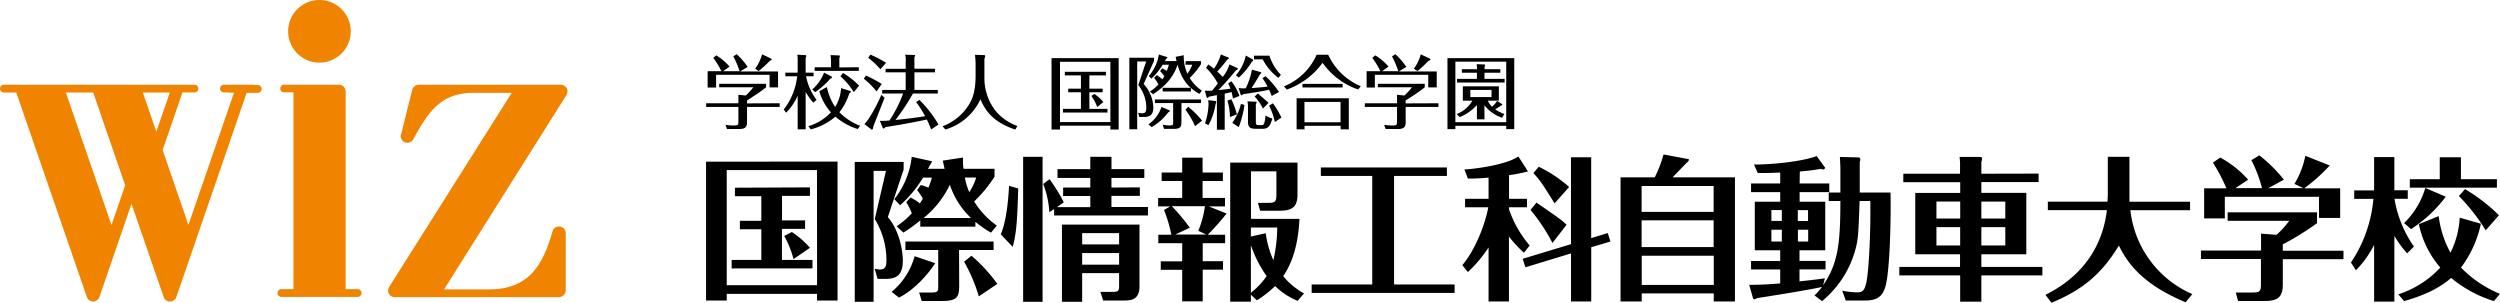 <svg xmlns="http://www.w3.org/2000/svg" viewBox="0 0 590 71.43"><defs><style>.cls-1{fill:#f08300;}.cls-2{fill-rule:evenodd;}</style></defs><g id="レイヤー_2" data-name="レイヤー 2"><g id="contents"><path class="cls-1" d="M69.26,20H80a1.58,1.58,0,0,1,1.57,1.59V68.24h2.93a.92.92,0,0,1,0,1.83H66.32a.92.92,0,0,1,0-1.83h2.94V21.79H67.05a.88.88,0,0,1-.9-.9.9.9,0,0,1,.9-.91ZM15.54,21.83,26.31,53.11l3.23-9.38L22,21.83Zm18.17,0,3.18,9.26,3.19-9.26Zm27,.08H58.21L41.62,70.1a1.59,1.59,0,0,1-1.5,1.06,1.56,1.56,0,0,1-1.49-1.06l-7.6-22-7.57,22A1.61,1.61,0,0,1,22,71.16a1.59,1.59,0,0,1-1.5-1.06L3.84,21.83H.92A.91.91,0,1,1,.92,20H46a.91.91,0,0,1,0,1.81H43.06l-4.68,13.6,6.09,17.68,10.75-31.2-2.28-.08a.91.91,0,1,1,0-1.81h6.75l1.06.08a.91.91,0,1,1,0,1.81M132.35,20a1.61,1.61,0,0,1,1.59,1.6l-.14.64-29,46.05h10.7c9.57,0,12.73-6.15,14.89-13.68a1.59,1.59,0,0,1,3.12.43V68.32a1.66,1.66,0,0,1-1.59,1.81H93.19a1.6,1.6,0,0,1-1.61-1.59l.14-.63,29.05-46h-8.85c-7.29,0-10.37,3.51-14.36,10.91a1.56,1.56,0,0,1-1.41.87,1.58,1.58,0,0,1-1.59-1.57l2.7-10.83A1.61,1.61,0,0,1,98.8,20ZM68,7.39a7.39,7.39,0,1,1,7.39,7.39A7.39,7.39,0,0,1,68,7.39"/><path class="cls-2" d="M467.6,57.93h5.65V53.6H467.6ZM424.31,57h2.42V54.22h-2.42Zm-19.89-5h-17V58.3h17Zm-17-2h17V43.89h-17Zm39.28-.41h-2.42v2.56h2.42ZM418.05,57h2.46V54.22h-2.46Zm2.46-7.42h-2.46v2.56h2.46Zm52.74-2H467.6v4h5.65ZM457,57.93h5.6V53.6H457Zm5.61-10.36H457v4h5.61Zm18.5-6.6v2H467.6v2.55h10.61V60H467.6v3H482v2H467.6v6.19h-5V65H448.24V63h14.33V60H452V45.53h10.61V43H449.18V41h13.39V39.58a16.89,16.89,0,0,0-.11-2.55l4.45,0c.51,0,.87,0,.87.43a5.36,5.36,0,0,1-.18.77V41ZM424.71,43.3h7v2.05h-7v2.26h6.05V59.06h-6.08v2.52h6.15v2h-6.15V66.4c2.86-.29,4.77-.54,6-.73l-.44,1.67c3.44-5,4.09-9.48,4.09-19.91h-2.75v-2h2.75v-5.8c0-.51-.11-2.26-.11-2.59l4.53.11a.65.65,0,0,1,.29.51,4.07,4.07,0,0,1-.14.58v7.19h7.26c.15,6.64-.18,18.64-1.19,22.15-.83,3-2.74,3.35-5.1,3.35H435.6l-.83-2.33a18.53,18.53,0,0,0,3.55.4c1.34,0,1.78-.66,2.14-2.34.64-3.17,1.05-12.43.93-19.22h-2.52c-.3,8-.3,9-1.13,11.93A23.92,23.92,0,0,1,430,71.07l-1.77-1.35a19.58,19.58,0,0,0,1.77-2c-3.65.81-13.39,2.34-15.34,2.63a1.3,1.3,0,0,1-.62.29.58.58,0,0,1-.32-.22l-.91-3.2c.69,0,3.63,0,7.32-.34V63.59h-6.88v-2h6.88V59.06h-6V47.61h6V45.35h-6.88V43.3h6.88V40.72c-3.34.14-4.24.11-5.29.11l-.9-2c4.59,0,11.4-.73,14.79-2l2,2.74c0,.06-.15.43-.43.43a1.71,1.71,0,0,1-.54-.15c-1.2.18-2.32.41-5,.62Zm-15.26-1.45V71.14h-5v-1.9h-17v1.9h-5V41.85h8.07a28.15,28.15,0,0,0,2.07-5.4l5.83,1.09c.1,0,.17.08.17.15s-.07.36-.57.76l-3.29,3.4Zm-5,18.5h-17v6.89h17ZM329,67.13h14.29v2H309.55v-2h14.3V41.52H311.72v-2h29.75v2H329Zm-131.34-29V70.92h-4.85V69.35H171.51v1.57h-4.88V38.16Zm-4.85,2H171.51V67.31h21.32Zm-1.66,4.09v2h-6.59v5.8H190v2h-5.46v7.33h7.2v2H172.67v-2h7V54.11h-5.06v-2h5.06V46.3h-6.23v-2Zm-3.88,16.93a22.86,22.86,0,0,0-2.2-5.47l1.81-.92a20.84,20.84,0,0,1,4.27,3.72Zm393.52,2a27.52,27.52,0,0,0,9.19,6.2l-1.41,1.71a29.35,29.35,0,0,1-10.1-5.47c-2,1.75-5.14,3.79-11.11,5.47L566,69.46a23.23,23.23,0,0,0,9.91-6.31,22.81,22.81,0,0,1-5.06-10.25L575.53,51a24,24,0,0,0,2.78,8.64,21,21,0,0,0,2.18-8.27l5,1.43a26.27,26.27,0,0,1-4.73,10.39M569,54.07l-1.63-1.42a19.17,19.17,0,0,0,5-8.29l4.83,2.06A31.56,31.56,0,0,1,569,54.07m20.27-11.78v2H568.72v-2h7.06V37.11h5v5.18ZM568.07,59.8a28.72,28.72,0,0,1-3-4.12v15.5h-4.78V57.79a23.72,23.72,0,0,1-4.3,6l-1.16-1.85a31.75,31.75,0,0,0,5.29-15h-4.52v-2h4.69V37.07h4.78v7.84h3.16v2H565.1a27.38,27.38,0,0,0,4.59,11.28Zm18.56-5.44a45.88,45.88,0,0,0-6.33-8.1l1.45-1.63a42.44,42.44,0,0,1,8,6.16Zm-42.75-9.92h8.4v7h-5v-5H525.06v5.1h-4.88V44.44h5.25a39.87,39.87,0,0,0-3.19-6.06l1.74-1.2a24.31,24.31,0,0,1,6.58,5.22l-3,2h6.27a30.37,30.37,0,0,0-2.51-6.6l1.89-1.14A34.7,34.7,0,0,1,539,42.4l-3.66,2h8.25l-2.1-1a20.76,20.76,0,0,0,2.57-6.63l5.76,2.28a40.68,40.68,0,0,1-6,5.38m9.24,14.74v2H538.74v6c0,3-1.26,3.86-4.23,3.86h-6.34l-.52-2h3.93c1.66,0,2-.22,2-1.9v-6H519.42v-2h14.19v-4l3.65.29a21.85,21.85,0,0,0,3-3.31H525.72v-2h21.1v2.56a66.68,66.68,0,0,1-8.08,5v1.5ZM502.55,37V46c0,.84,0,1.21,0,1.61h14.3v2H502.77a24.52,24.52,0,0,0,14.62,19.8l-1.59,1.93c-10-4.19-13.58-9-15.75-13.39-4.16,6.93-8.83,10.55-15.89,13.5l-1.44-1.86c3.11-1.6,12.92-6.7,14.51-20H483.29v-2h14.08c0-.44.07-1.06.07-1.53V37ZM356.13,41.37v5.55h4.24v2h-4.24v.48A26.14,26.14,0,0,0,361,57.93l-1.34,1.72a28.42,28.42,0,0,1-3.55-3.83V71.14h-4.81V58.41a32.17,32.17,0,0,1-4.88,5.8l-1.31-1.64c3.08-3.64,5.4-9.67,6.12-13.65h-5.47v-2h5.54v-5c-2.6.22-3.76.22-4.88.22L345.6,40c1.56-.07,9.44-.88,12.74-3.07l2.26,3.52a34.6,34.6,0,0,1-4.47.89m10.25,16a43,43,0,0,0-5.18-7.8l1.41-1.72c.83.58,4.57,3.14,5.32,3.72a16.34,16.34,0,0,1,1.78,1.5ZM379.44,55l.62,2-4.53,1.35v12.8h-4.77V59.8L360,63.08l-.65-2,11.4-3.46V37.11h4.77V56.19Zm-12.56-7c-2.89-4.64-3.36-5.37-5-7.15l1.27-1.5a31.13,31.13,0,0,1,7.16,4.78ZM306.24,71a16.33,16.33,0,0,1-5.31-3.49,25.41,25.41,0,0,1-4.31,3.36l-1.41-1.32v1.64h-4.88V38.38h15.88v7.48c0,3-1.26,3.87-4.23,3.87h-4.59l-.52-1.86h2.36c1.66,0,2-.22,2-1.9V40.43h-6V51.66h11.44c-.11,2.19-.47,8.72-3.84,13.5a16.3,16.3,0,0,0,4.92,4.08ZM289.48,50.39a59.25,59.25,0,0,1-4.44,5h4.09v2h-5.29v4.26h4.79v2h-4.79v7.47H279V63.67h-5.06v-2H279V57.39h-5.64v-2h3.07a31.14,31.14,0,0,0-1.73-5.84l1.45-.84h-2.83v-2H279v-4h-4.85v-2H279v-3.5h4.81v3.5h4.79v2h-4.79v4h5.29v2h-3.84Zm9.24,4.66a22.32,22.32,0,0,0,1.8,6.35,35.92,35.92,0,0,0,.91-7.7h-6.22v2.12Zm-22.15-6.38a49.56,49.56,0,0,1,4.23,5.07l-3.43,1.61h7.31l-1.88-.88a22.84,22.84,0,0,0,1.56-5.8ZM295.21,69.1a18.24,18.24,0,0,0,3.72-3.94,28.4,28.4,0,0,1-3.72-7.3Zm-49.16,2.12h-4.59V37h4.59ZM240.3,44.48c-.22,7.11-.36,10.39-1.3,13.78l-2.82-2.95c1.48-3.36,1.87-9.52,1.95-11.45Zm23.81,15.25h-8.72v2.73h8.72Zm0-4.71h-8.72v2.66h8.72Zm-4.42,13.86h3.09c1.33,0,1.33-.51,1.33-1.6V64.46h-8.72v6.76h-4.77V53h18.3V67.57c0,3.21-2,3.35-3.69,3.35h-4.88ZM269,44.22v2H262.3v2.63h8.62v2H248.77V49.32l-1.12.77a22.24,22.24,0,0,0-1.45-6.68l1.48-1.12a34.73,34.73,0,0,1,3.37,5.47l-1.63,1.13h7.89V46.26H250.9v-2h6.41V42h-7.74V39.91h7.74V37h5v2.91h7.75V42H262.3v2.26Zm-49.92-4.38h3.84c-.18-.84-.29-1.35-.44-1.93l4.78-.73c0,1,0,1.75.14,2.66h7.31V41.7a31.34,31.34,0,0,1-4.81,5.84,19.09,19.09,0,0,0,5.35,5.69l-1.37,1.68a25.06,25.06,0,0,1-3.69-2.56v1.14h-13V52a31.91,31.91,0,0,1-4,2.89l-1.59-1.49a18.81,18.81,0,0,0,3.58-3.07,13.91,13.91,0,0,0-1.3-2.62l1-1.1A12,12,0,0,1,217.09,48c.4-.59.54-.88.69-1.13a13,13,0,0,0-1.34-2l.87-1.21a13.68,13.68,0,0,1,1.81.62,17.4,17.4,0,0,0,.8-2.37h-2.07a28.17,28.17,0,0,1-5.43,6.53L211.06,47a19.48,19.48,0,0,0,4.11-10L220,38.07l-1,1.77m1.71,22.27c-1.73,2.73-5.12,6.44-8.55,8.12l-1.74-1.35a16.47,16.47,0,0,0,5.43-8.42ZM231,69.94a38.64,38.64,0,0,0-3.47-8.17l1.74-1.42A38,38,0,0,1,235.37,67Zm-1.84-18.49a19.17,19.17,0,0,1-5-7.85,22.54,22.54,0,0,1-6.19,7.85Zm-2.79,15.79c0,2.73-.32,3.79-4,3.79h-4.85l-.6-2h3c1.5,0,1.5-.37,1.5-1.64V59h-7.74V57h20.81v2h-8.15ZM213.26,40l-3.73,11.23c2.64,3.06,3.54,7.74,3.54,10.28,0,3.73-1.81,4.31-4.23,4.31h-1.73l-.69-2.41a5.59,5.59,0,0,0,1.23.19c1.38,0,1.55-.85,1.55-2.31a18.53,18.53,0,0,0-2.75-9.59l2.64-11.38h-2.92v30.9h-4.45v-33h11.54Zm14.44,1.89a16,16,0,0,0,1.05,3.46,12.84,12.84,0,0,0,1.63-3.46Z"/><path d="M184,24.37v.86H176.3v3.46c0,1.12-.19,1.76-1.93,1.76h-2.81l-.34-1a10.69,10.69,0,0,0,1.91.16c1,0,1.13-.07,1.13-.88V25.23h-7.61v-.86h7.61v-2l1.75.17a16.8,16.8,0,0,0,1.77-1.94h-8.05v-.83H180.8v.83c-.4.32-1.45,1.12-2.24,1.64s-2.11,1.36-2.26,1.48v.68Zm-9.45-7.56a21.08,21.08,0,0,0-1.49-3.51l.79-.51a16.11,16.11,0,0,1,2.6,3l-1.77,1.07h8.94v3.76h-2V17.66H169v3h-2V16.81h3.26a20.3,20.3,0,0,0-1.92-3.16l.7-.59a13,13,0,0,1,3.13,2.66l-1.51,1.09Zm7.41-3s.15.09.15.2-.11.28-.45.35a23.41,23.41,0,0,1-2.61,2.4l-.83-.54a10.38,10.38,0,0,0,1.63-3.4Z"/><path d="M191.93,24.24a16.51,16.51,0,0,1-1.8-2.55v8.84h-1.88V22.6a13.48,13.48,0,0,1-2.73,4l-.55-.77A15.43,15.43,0,0,0,188.13,18h-2.79v-.85h2.91V14.33a8,8,0,0,0-.09-1.42l1.92.1a.2.2,0,0,1,.2.2.61.61,0,0,1-.15.4v3.54H192V18h-1.77a13.48,13.48,0,0,0,2.48,5.57Zm3.22-3.69a13.29,13.29,0,0,0,1.94,4.7,9.23,9.23,0,0,0,1.4-4.46l2.06.65c.11,0,.26.1.26.23s-.26.31-.38.38a14.07,14.07,0,0,1-2.33,4.45A13.94,13.94,0,0,0,203,29.69l-.59.76a14.88,14.88,0,0,1-5.26-2.92,14.35,14.35,0,0,1-5.8,3l-.58-.74a12.19,12.19,0,0,0,5.33-3.27,12.67,12.67,0,0,1-2.74-5Zm-3.47.59a10.29,10.29,0,0,0,2.8-4l1.66.86a.24.24,0,0,1,.18.26c0,.17-.08.19-.38.31a18.82,18.82,0,0,1-3.54,3.17Zm11-5.27v.86H192.26v-.86h3.86v-1.7A9.46,9.46,0,0,0,196,13l2,.08a.22.22,0,0,1,.22.19.6.6,0,0,1-.14.36v2.28Zm-1.18,5.88A16.86,16.86,0,0,0,198.34,18l.61-.78a18.53,18.53,0,0,1,3.8,3Z"/><path d="M206.86,21.58a17.78,17.78,0,0,0-3-3l.51-.76a30.54,30.54,0,0,1,3.72,2Zm1.91,1.5c-.42,1-2.5,6.35-2.57,6.51a4.13,4.13,0,0,0-.19.75c0,.06-.06.25-.2.25a.33.33,0,0,1-.28-.12L204,29.28c1.15-1.12,3-4.51,4-6.9Zm-1-6.73a19.87,19.87,0,0,0-2.87-2.72l.51-.75a29.36,29.36,0,0,1,3.71,1.94Zm12.89-.12v.84h-4.85v4.15h5.51v.85h-5.87a49.47,49.47,0,0,1-4.12,6.24c3.29-.33,4.74-.54,7-.88a24.47,24.47,0,0,0-2.13-3.35l.77-.51a27.92,27.92,0,0,1,4.52,5.82l-1.75,1.16a23.9,23.9,0,0,0-1-2.34c-2.91.61-5.53,1.12-9.8,1.79-.21.24-.27.34-.38.34a.37.37,0,0,1-.26-.21l-.65-1.6c.81,0,1.17,0,2.26-.09a29.89,29.89,0,0,0,3.22-6.37h-4.93v-.85h5.54V17.07H209v-.84h4.75v-2a3.27,3.27,0,0,0-.15-1.32l2.15.06c.05,0,.21,0,.21.12a1.65,1.65,0,0,1-.16.42v2.7Z"/><path d="M232.21,13c.09,0,.28,0,.28.25a2.1,2.1,0,0,1-.17.64v4.81a12.59,12.59,0,0,0,2.51,7.3,11.71,11.71,0,0,0,5.28,3.73l-.51.85c-5.14-1.74-7-4.33-8.22-7.14a13.31,13.31,0,0,1-8.26,7.13l-.68-.77a12.54,12.54,0,0,0,4.92-3.36c1.75-2,2.88-4,2.88-8.61V15.17a16.5,16.5,0,0,0-.16-2.23Z"/><path d="M264,13.72V30.57h-1.95v-.91H250.16v.91h-2V13.72Zm-1.95.86H250.16V28.8h11.89ZM261,16.94v.86h-3.91v3.13h3.13v.85h-3.13V25.7h4.27v.86h-10.5V25.7h4.24V21.78h-3v-.85h3V17.8h-3.8v-.86Zm-2.06,8.32a10.57,10.57,0,0,0-1.38-2.62l.72-.47a10.15,10.15,0,0,1,2.12,1.91Z"/><path d="M272.34,14.39l-2.44,5.43a8.58,8.58,0,0,1,2.29,5.62c0,2.16-1.55,2.16-2.32,2.16h-1l-.26-1a3.87,3.87,0,0,0,.92.13c.55,0,1-.11,1-1.35a8.69,8.69,0,0,0-1.89-5.3l1.85-5.57h-2.11v16h-1.85V13.63h5.83ZM275.9,26c.1,0,.19.11.19.19s-.22.23-.41.36A13.14,13.14,0,0,1,271.79,30l-.77-.65a8,8,0,0,0,3.09-4.12ZM273,17.72a13.21,13.21,0,0,1,1.32,1c.21-.3.32-.47.47-.72a8.38,8.38,0,0,0-1-1.21l.47-.67c.21.11.44.21,1.12.59.26-.71.36-1,.47-1.44h-1.45a16.31,16.31,0,0,1-2.66,3.29l-.64-.6a9.92,9.92,0,0,0,2.39-5.09l1.82.55c.1,0,.18.06.18.15s-.11.19-.3.37a4.48,4.48,0,0,0-.26.47h2.73c-.07-.32-.11-.47-.2-1l1.91-.38a9.65,9.65,0,0,0,.86,4.36,9,9,0,0,0,1.15-2.11h-1.58v-.86h3.64v.7a16.42,16.42,0,0,1-2.67,3.27,9.67,9.67,0,0,0,2.87,3l-.58.76a10.37,10.37,0,0,1-2-1.4v.83h-6.68v-.86h6.64c-1.05-.94-2.2-2.24-3.13-5.47-.7,2.32-2.3,4.73-5.77,7l-.74-.65a9.48,9.48,0,0,0,2-1.66,8.82,8.82,0,0,0-1-1.55Zm5.81,10.94c0,1.16-.08,1.76-1.85,1.76H274.7l-.29-1a7.56,7.56,0,0,0,1.7.18c.75,0,.75-.16.75-.79V24.33h-4.3v-.85h10.88v.85h-4.61Zm3.22,1.11a18.35,18.35,0,0,0-2.26-3.86l.65-.72a24,24,0,0,1,3.27,3.27Z"/><path d="M286.78,23.84c.17,0,.27.08.27.21a1.5,1.5,0,0,1-.17.49,15.18,15.18,0,0,1-1.68,5l-.83-.44a14.68,14.68,0,0,0,.84-4.41,5.87,5.87,0,0,0-.07-1.06ZM292,16.06c.08,0,.14.08.14.17s-.27.29-.45.36c-1.1,1.34-2.85,3.39-4.15,4.67,1.9-.19,2.11-.22,2.84-.33-.2-.53-.37-.89-.53-1.26l.76-.49a12,12,0,0,1,1.9,3.46l-1.54.61a14.11,14.11,0,0,0-.32-1.52c-.53.13-1.23.28-1.62.36v8.53h-1.84V22.45l-1.92.37c-.07.15-.15.28-.3.28s-.21-.12-.25-.27l-.37-1.43a14,14,0,0,0,1.68,0c.64-.73,1.07-1.29,1.38-1.7A15.45,15.45,0,0,0,284.63,16l.53-.78c.32.23.62.42,1.34,1a11.19,11.19,0,0,0,1.62-3.37l1.77.72a.2.2,0,0,1,.12.18c0,.15-.25.24-.38.31a27.31,27.31,0,0,1-2.37,2.82c.77.7,1.09,1.07,1.3,1.27a7.82,7.82,0,0,0,1.57-2.94Zm-1.41,7.36A18.42,18.42,0,0,1,291.91,27l-1.64.62a14.31,14.31,0,0,0-.6-3.88Zm3.11,1.35A24.41,24.41,0,0,1,292.35,30l-1.53-1a13.69,13.69,0,0,0,2.05-4.49ZM295.61,14a.23.23,0,0,1,.15.19c0,.12-.09.21-.31.36a16.15,16.15,0,0,1-3.09,3.75l-.69-.54A10,10,0,0,0,294,13.11Zm1.83,3c.08,0,.21.07.21.18s-.13.23-.28.33c-1.08,1.86-1.57,2.64-2,3.28,2.73-.22,3-.24,3.77-.35a15.67,15.67,0,0,0-1.19-2l.73-.45a21.25,21.25,0,0,1,3.17,3.72l-1.72.94c-.22-.55-.37-.94-.62-1.47-1.13.26-3.61.69-6.2,1.05-.06.1-.15.26-.32.26a.19.19,0,0,1-.19-.15l-.49-1.56a8.81,8.81,0,0,0,1.68.06,16.42,16.42,0,0,0,1.46-4.41Zm-1.13,7c.11,0,.24,0,.24.17a1.82,1.82,0,0,1-.17.44v4.18c0,.42,0,.74.7.74h.66c.64,0,.72-.53.93-2.28a4.86,4.86,0,0,0,1.62.7c-.43,1.43-.81,2.44-2.23,2.44h-1.75c-1.53,0-1.79-.59-1.79-1.75V25a6.74,6.74,0,0,0-.12-1.08Zm-.37-10v-.86h3.63a11.89,11.89,0,0,0,2.72,4.53l-.59.7A12.62,12.62,0,0,1,298,14Zm.92,8.06c1.81,1.57,2,1.73,2.51,2.22l-1.32,1.34a11.64,11.64,0,0,0-1.95-2.84Zm4,6.73a14.87,14.87,0,0,0-1.36-3.86l.91-.55a18.85,18.85,0,0,1,2,3.38Z"/><path d="M313.45,12.91a14.69,14.69,0,0,0,7.69,7.43l-.61.78a16.92,16.92,0,0,1-8.4-6.3,17.78,17.78,0,0,1-8.45,6.32l-.66-.76a14.26,14.26,0,0,0,7.71-7.47Zm4.87,10.28v7.34h-1.93v-.84h-8.52v.84H306V23.19Zm-1.47-2.55h-9.47v-.85h9.47Zm-9,8.22h8.52V24.05h-8.52Z"/><path d="M339.48,24.37v.86h-7.74v3.46c0,1.12-.18,1.76-1.92,1.76H327l-.34-1a10.75,10.75,0,0,0,1.9.16c1,0,1.14-.07,1.14-.88V25.23h-7.6v-.86h7.6v-2l1.75.17a15.16,15.16,0,0,0,1.77-1.94h-8.05v-.83h11.07v.83c-.39.32-1.46,1.12-2.24,1.64s-2.12,1.36-2.27,1.48v.68ZM330,16.81a21.08,21.08,0,0,0-1.49-3.51l.79-.51a16.49,16.49,0,0,1,2.6,3l-1.77,1.07h8.94v3.76h-2V17.66H324.46v3h-1.94V16.81h3.26a20.3,20.3,0,0,0-1.92-3.16l.7-.59a12.84,12.84,0,0,1,3.13,2.66l-1.51,1.09Zm7.4-3c.07,0,.16.09.16.2s-.11.28-.45.35a24.33,24.33,0,0,1-2.6,2.4l-.84-.54a10.18,10.18,0,0,0,1.63-3.4Z"/><path d="M343.47,29.69v.78H341.6V13.72h15.76V30.47h-1.89v-.78Zm12-15.13h-12V28.84h12Zm-5.13,13.6h-1.79V24.79a11.13,11.13,0,0,1-4.07,2.85l-.69-.74a7.2,7.2,0,0,0,3.7-3.15h-2.26V20.38h8.5v3.37h-2.62a4.83,4.83,0,0,0,1,1.44,6,6,0,0,0,1.21-1.37l1.18.76c.17.12-.11.32-.28.36-.4.29-.89.57-1.36.86a10.77,10.77,0,0,0,2.17,1.12l-.56.87a9.29,9.29,0,0,1-4.15-2.93Zm3.74-11.83v.83h-3.74v1.45h4.75v.86H343.85v-.86h4.7V17.16H345v-.83h3.57a7.11,7.11,0,0,0-.08-1.18l1.75.06c.16,0,.23,0,.23.15s-.11.38-.11.44v.53ZM347,22.9h5V21.23h-5Z"/></g></g></svg>